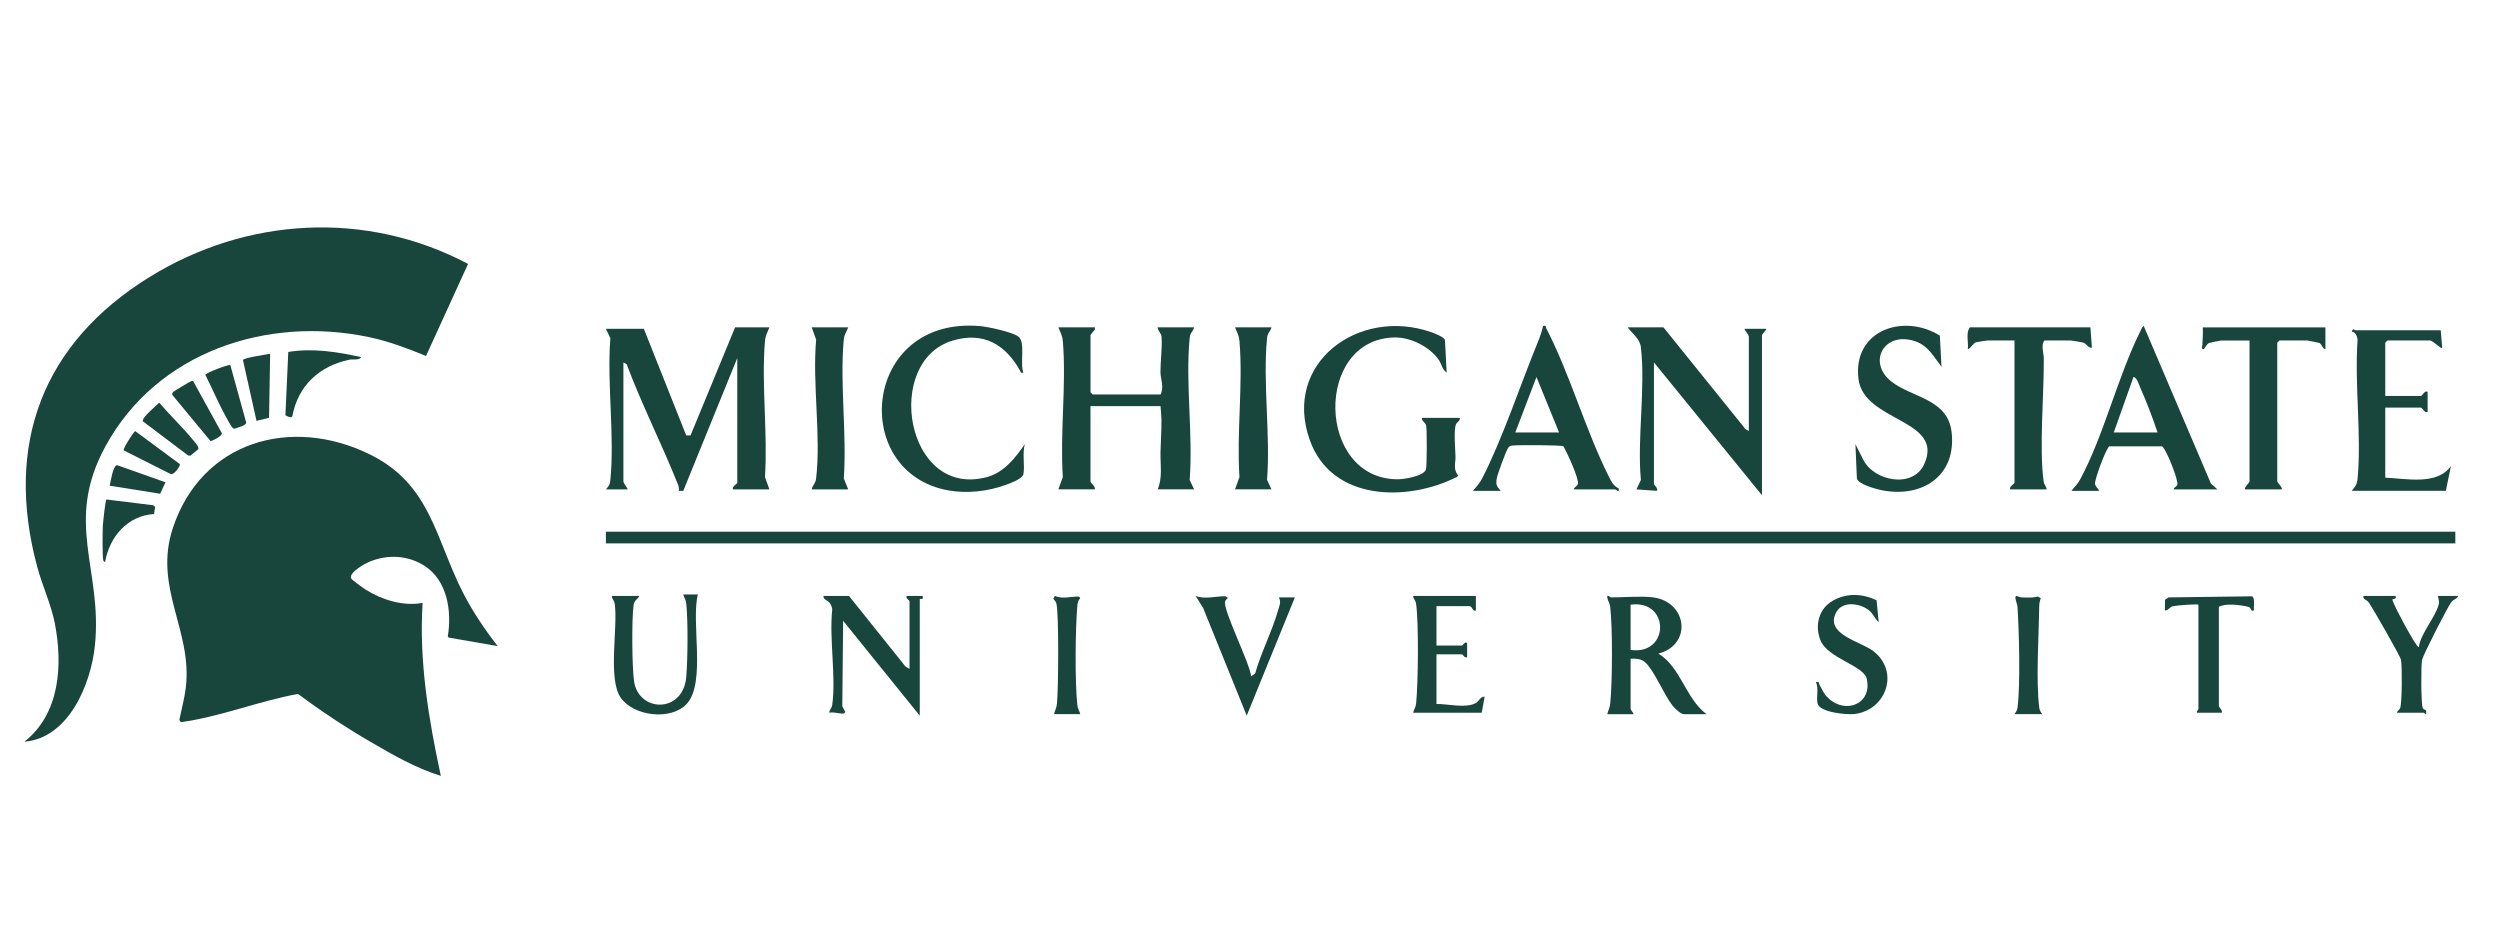 <svg viewBox="0 0 1539 576" xmlns="http://www.w3.org/2000/svg" data-name="Layer 1" id="Layer_1">
  <defs>
    <style>
      .cls-1 {
        fill: #18453c;
      }
    </style>
  </defs>
  <g>
    <rect height="7.19" width="1138.51" y="327.32" x="372.99" class="cls-1"></rect>
    <path d="M473.64,201.52c-1.22,3.23-2.41,4.76-2.73,8.5-2.28,26.72,1.81,56.59,0,83.65l2.73,7.59h-22.46c-.71-1.81,2.69-3.46,2.69-4.04v-76.83l-33.25,81.78h-2.69c.03-1.2.01-2.45-.44-3.59-9.93-24.98-22.27-49.13-31.71-74.34l-2.01-1.15v73.23c0,1.14,2.25,3.68,2.7,4.94h-13.48c1.95-2.34,2.44-2.67,2.75-5.79,2.72-27.44-2.18-59.34,0-87.26l-2.74-5.79h23.36l26.07,65.6h2.67s27.42-66.5,27.42-66.5h21.12Z" class="cls-1"></path>
    <path d="M674.02,201.52v1.33c-.59.76-2.7,3.01-2.7,3.61v35.04l1.35,1.35h41.78c2.31-4.79-.07-9.54-.07-13.93-.01-6.44,1.14-14.86.68-21.45-.17-2.49-2.3-3.66-2.41-5.96h22.46c-.94,3.16-2.38,2.9-2.75,6.68-2.68,27.48,2.16,59.31,0,87.26l2.74,5.79h-22.46c3.14-7,1.61-15.29,1.76-22.95.13-6.58.67-13.25.59-19.88-.03-2.64-.36-5.72-.56-8.39h-43.13v46.28c0,1.07,3.31,3.28,2.7,4.94h-22.46l2.74-7.6c-1.82-27.06,2.27-56.93,0-83.65-.32-3.74-1.51-5.27-2.73-8.5h22.46Z" class="cls-1"></path>
    <path d="M1024.02,201.52l50.51,62.65,2.05,1.15v-57.96c0-1.14-2.25-3.68-2.7-4.94h13.48c-.2,1.15-2.7,3.24-2.7,4.04v98.4l-66.5-81.77v75.03c0,.23,2.69,2.33,1.79,4.04l-12.57-.9,2.74-5.79c-2.36-25.76,2.98-56.71-.02-81.84-.62-5.18-5.28-8.22-8.11-12.11h22.02Z" class="cls-1"></path>
    <path d="M890.57,229.37c-2.74-1.74-3.19-5.5-4.99-8.03-5.66-7.94-17.13-13.73-26.91-13.6-49.84.66-48.42,87.28,1.81,87.31,3.9,0,16.1-1.95,17.35-6.1.6-2.01.64-24.2.15-26.77-.44-2.37-2.84-2.63-2.67-4.96h23.35c.32,2.08-1.86,2.48-2.48,4.25-1.31,3.77-.3,14.95-.17,19.6.11,4.08-1.62,7.65,1.64,11.65l-.76.87c-30.71,15.52-77.16,14.96-90.58-22.66-16.95-47.55,30.28-81.92,74.59-66.5,2.11.73,8.03,2.98,8.61,4.87l1.06,20.05Z" class="cls-1"></path>
    <path d="M629.98,229.37c-2.08.4-1.43-.15-1.99-1.15-9.04-16.14-22.55-24.24-41.53-18.56-42.88,12.82-28.94,97.54,21.11,84.01,10.55-2.85,17.41-11.77,23.32-20.26-1.65,5.66.09,13.27-.88,18.43-.58,3.06-8.37,5.71-11.22,6.75-10.78,3.94-23.51,5.32-34.81,3.33-61.4-10.84-53.31-107.51,19.4-101.17,5.13.45,19.29,3.57,23.36,6.3,4.81,3.22.95,16.5,3.26,22.34Z" class="cls-1"></path>
    <path d="M906.75,302.16c2.17-2.67,3.91-4.29,5.56-7.47,12.65-24.46,23.65-57.97,34.42-84.19,1.25-3.04,2.53-6.64,3.17-9.87,2.34-.42,1.39.36,1.87,1.28,14.74,28.41,24.2,62.79,38.69,91.59,1.71,3.39,2.63,5.37,6.15,7.33.14,2.95-1.83.44-2.24.44h-25.61c.32-1.36,2.19-1.96,2.57-3.34.86-3.2-6.7-19.34-8.84-23.18-1.33-.81-27.77-.87-31.06-.49-1.57.18-2.01.07-3.02,1.47-1.3,1.81-6.72,16.57-7.06,19.02-.54,3.9,0,4.57,2.49,7.41h-17.07ZM959.77,266.22l-13.93-34.13-13.03,34.13h26.96Z" class="cls-1"></path>
    <path d="M1365.03,301.26h-26.96c.14-1.2,1.85-1.76,2.28-2.73,1.03-2.3-6.93-22.56-9.46-23.78h-32.37c-1.91.94-9.22,20.54-8.81,23.19.27,1.72,1.95,2.7,2.53,4.23h-17.07c1.84-2.48,3.75-4,5.28-6.85,14.75-27.36,23.24-63.72,37.42-91.98.5-1,.79-2.03,1.79-2.71l41.36,97.01,4.01,3.62ZM1328.19,266.22c-3.12-9.3-6.66-18.59-10.63-27.56-.72-1.62-2.18-6.55-4.18-6.6l-12.14,34.16h26.96Z" class="cls-1"></path>
    <path d="M1195.19,225.78c-4.82-6.22-8.18-12.98-16.19-15.7-19.02-6.47-29.67,12.79-14.8,24.69,12.57,10.06,34.73,10.55,37.19,31.1,3.23,27.04-18.09,40.91-43.08,35.89-3.58-.72-14.54-3.69-15.21-7.26l-.91-21.09,4.66,9.25c6.41,13.56,30.78,18.37,37.72,3.03,12.54-27.72-37.24-25.92-40.49-52.37-3.7-30.07,27.83-40.67,50.08-26.71l1.03,19.18Z" class="cls-1"></path>
    <path d="M1502.52,203.31l.89,10.78c-.9.97-5.49-4.49-7.63-4.49h-26.06l-1.35,1.35v32.8h22.02c.33,0,1.99-2.28,2.71-2.69h1.34s0,12.57,0,12.57h-1.34c-.72-.42-2.38-2.7-2.71-2.7h-22.02v43.13c12.84.53,32.02,4.87,40.43-7.19l-3.14,15.28h-57.96c2.35-2.83,3.28-3.78,3.64-7.6,2.5-27.09-1.99-57.95,0-85.44-.25-1.99-1.38-4.95-3.63-4.92.71-2.54,1.89-.88,2.24-.88h52.57Z" class="cls-1"></path>
    <path d="M1286.86,201.52l.9,12.57c-2.36.14-3.2-2.54-5.34-3.19-.73-.22-7.17-1.29-7.69-1.29h-16.17c-2.29,2.81-.42,7.76-.4,11.19.15,21.92-2.9,55.27-.1,75.57.32,2.33,1.72,2.85,1.84,4.89h-22.46c-.71-1.81,2.69-3.46,2.69-4.04v-87.61h-16.62c-.35,0-6.53.94-7.01,1.08-1.85.52-3.15,3.68-5.11,4.31.58-4.26-1.46-10.1,1.34-13.48h74.13Z" class="cls-1"></path>
    <path d="M1431.53,201.52v13.48c-1.94-.41-2.21-3.27-3.8-3.9-.53-.21-7.05-1.49-7.43-1.49h-17.07l-1.35,1.35v85.37c0,.82,3.69,4.07,2.69,4.94h-22.46c-.99-.87,2.69-4.12,2.69-4.94v-86.71h-17.52c-.41,0-6.93,1.32-7.44,1.55-1.61.74-2.79,3.77-3.35,3.82-1.54.14-.74-2.04-.72-2.47.14-3.66.48-7.32.27-10.99h75.48Z" class="cls-1"></path>
    <path d="M1017.73,367.76c21.05,2.83,24.1,29.19,3.15,34.59,13.82,8.28,16.68,27.58,29.65,37.3h-13.93c-2,0-5.84-3.8-7.13-5.45-5.19-6.66-11-21.18-16.66-26.47-2.41-2.25-5.92-2.36-9.01-2.23v31c0,.59,1.76,2.18,1.8,3.15h-16.17c.63-2.56,1.56-3.83,1.84-6.7,1.32-13.31,1.48-46.26-.02-59.38-.29-2.57-1.96-4.17-1.82-6.71.99-.35,1.97.9,2.24.9,7.7,0,18.89-.97,26.06,0ZM1003.8,400.11c24.21,3.37,24.21-31.23,0-27.86v27.86Z" class="cls-1"></path>
    <path d="M559.9,411.79v-41.78c0-.4-2.46-1.54-1.79-3.14h9.88c.27,1.89.06,2-1.79,1.79v71.89l-47.18-58.4-.5,52.61,1.83,3.55c-.69.9-.73,1.01-1.84.99-2.32-.05-5.37-1.12-8.02-.55.13-2.03,1.52-2.56,1.84-4.89,2.41-17.45-1.92-40.42-.03-58.48.04-1.3-.46-2.34-1.03-3.46-1.37-2.66-4.48-2.32-4.38-5.06h15.73l34.76,43.42,2.53,1.51Z" class="cls-1"></path>
    <path d="M782.75,201.52c-.94,3.16-2.38,2.9-2.75,6.68-2.68,27.48,2.16,59.31,0,87.26l2.74,5.79h-22.46l2.74-7.6c-1.82-27.06,2.27-56.93,0-83.65-.32-3.74-1.51-5.27-2.73-8.5h22.46Z" class="cls-1"></path>
    <path d="M522.16,201.52c-1.1,3.2-2.39,3.87-2.74,7.6-2.51,27.06,1.98,57.95.02,85.43l2.71,6.71h-22.46c.57-2.77,2.33-3.46,2.71-6.71,3.1-26.28-2.4-58.51.02-85.43l-2.74-7.6h22.46Z" class="cls-1"></path>
    <path d="M393.66,366.86c-1.47,2.44-3.22,2.61-3.64,5.79-1.18,8.88-.95,37.57.28,46.54,2.67,19.45,30.2,20.23,32.15-2.43.95-11.09,1.14-34.09.03-45.02-.28-2.79-1.24-3.41-1.85-5.78h8.98c-4.3,17.01,5.11,54.19-6.82,67.3-9.59,10.53-32.94,7.73-40.8-3.95s-1.54-43.06-3.54-57.57c-.32-2.33-1.71-2.85-1.85-4.89h17.07Z" class="cls-1"></path>
    <path d="M1156.55,383.03c-2.69-2.36-3.17-5.24-6.34-7.58-5.63-4.17-16.07-5.61-19.88,1.56-7.11,13.38,14.67,17.72,22.58,23.6,16.73,12.43,8.48,36.58-11.28,38.93-4.84.58-21.71-.96-22.8-6.66-.75-3.95.91-8.9-.92-13,2.39-.49,1.55.59,2.23,1.77,1.95,3.35,2.31,5.22,5.38,8.13,10.59,10.06,27.18,3.63,23.64-11.96-1.84-8.1-24.11-12.62-28.48-23.64-3.63-9.17-1.08-19.54,7.72-24.45,8.64-4.81,18-4.36,26.82-.21l1.31,13.51Z" class="cls-1"></path>
    <path d="M908.55,366.86v8.98c-2.33.75-1.95-2.69-4.04-2.69h-20.22v24.26h15.73c.34,0,2.09-3.11,3.15-1.34v8.53c-1.61.67-2.75-1.79-3.15-1.79h-15.73v30.55c6.94-.09,17.88,2.83,24.19-.52,1.96-1.04,2.84-4.12,5.46-3.97l-1.8,9.88h-42.23c.62-2.37,1.57-2.99,1.86-5.78,1.26-12.38,1.63-49.34,0-61.21-.32-2.33-1.71-2.85-1.85-4.89h38.64Z" class="cls-1"></path>
    <path d="M1474.66,366.86c1.1,2.27-1.76,1.53-1.87,2.32-.21,1.67,15.07,30.35,16.23,29.13,1.25-8.54,10.16-18.29,12.21-26.06.6-2.27-.08-3.32-.52-5.39h12.58c-.7,1.75-2.82,2.16-4.08,3.56-2,2.22-17.61,32.96-18.18,35.73-.72,3.52-.66,27,.41,29.71.42,1.07,2,1.16,2.1,1.54l-.03,2.24c-.32.45-1.15-.9-1.34-.9h-16.62c.23-1.14,1.61-1.84,2.01-2.93,1.16-3.09,1.26-25.89.48-29.66-.48-2.34-17.23-31.52-19.69-35.12-1.49-2.17-3.74-1.7-3.46-4.17h19.77Z" class="cls-1"></path>
    <path d="M770.18,416.28l2.46-1.57c3.62-12.98,10.49-26.09,14.11-38.9.79-2.81,2.14-5.27.49-8.04h9.88s-29.64,72.77-29.64,72.77l-26.8-66.21-4.65-7.47c5.74,2.21,12.2.16,17.75.2,1.16,0,1.3.29,2,1.14-.59.57-1.4,1.25-1.62,2.03-1.42,5.12,15.24,38.03,16.02,46.04Z" class="cls-1"></path>
    <path d="M1353.35,372.25c-.55-.56-13.7.43-15.68.94-2.45.63-2.66,2.67-4.98,2.65l.09-6.61,2.16-1.47,51.25-.67c2.24.4,1.05,6.98,1.3,8.75-2.6.6-1.19-1.72-3.49-2.3-4.46-1.14-14.31-2.34-18.07.06v61.1c0,.71,2.41,2.47,1.8,4.04h-15.28c-.33-.97.9-1.97.9-2.25v-64.25Z" class="cls-1"></path>
    <path d="M1257.2,439.64h-17.07c.92-1.5,1.6-2.03,1.85-3.99,1.85-14.38.96-46.89,0-62.1-.12-1.93-2.45-6.53-.51-6.67.18-.01,2.08.91,3.55.93,3.12.03,6.41.3,9.45-.6l1.83,1.02c-.46,1.45-.9,2.88-.92,4.44-.24,17.86-2.15,46.33-.01,62.99.25,1.96.93,2.49,1.85,3.99Z" class="cls-1"></path>
    <path d="M665.03,439.64h-16.17c.63-2.56,1.56-3.83,1.84-6.7.82-8.28,1.26-55.71-.44-61.64-.29-.99-1.18-1.89-1.86-2.66l.93-1.78c4.47,1.97,9.42.45,13.85.36,1.11-.02,1.15.08,1.84.98-1.19,1.34-1.65,2.7-1.8,4.48-1.26,15.16-1.55,46.28-.04,61.19.28,2.79,1.24,3.41,1.86,5.78Z" class="cls-1"></path>
  </g>
  <g>
    <path d="M306.4,397.75l-30.14-5.25-.59-.74c2.54-15.52-.25-34.6-14.59-43.59-10.07-6.32-22.16-6.96-33.12-2.58-3.01,1.21-13.12,6.61-11.85,10.38.32.95,7.65,6.15,9.09,7.06,9.95,6.28,23.15,10.33,34.96,8.12-2.3,35.86,3.72,71.59,11.21,106.47-15.15-4.63-29.54-12.94-43.2-20.89-15.46-9-30.41-18.89-44.74-29.56-24.4,4.49-47.49,13.98-72.14,17.42l-.88-1.46c1.35-6.56,3.17-13.22,3.97-19.88,4.24-35.21-20.17-61.48-7.94-98.3,17.71-53.33,72.84-69.13,121.42-45.13,37.37,18.47,40.17,51.78,57.16,85.04,5.96,11.66,13.35,22.61,21.38,32.9Z" class="cls-1"></path>
    <path d="M288.14,162.45l-25.88,56.68c-11.34-4.64-22.95-9.04-34.99-11.58-62.89-13.25-130.44,8.98-162.2,66.9-25.87,47.18-1.81,75.91-6.64,122.95-2.45,23.83-16.17,56.99-43.43,59.19,21.99-17.24,23.73-47.36,18.72-73-2.22-11.34-7.75-23.31-10.82-34.71-20.27-75.44,3.36-137.69,69.2-178.37,59.82-36.96,133.45-41.17,196.03-8.05Z" class="cls-1"></path>
    <path d="M222.34,219.85c-1.26,2.16-5,1.1-7.19,1.56-18.5,3.85-31.73,15.98-35.19,34.87-.88,1.34-3.25-.09-4.26-.69l1.77-38.94c14.89-2.46,30.29-.07,44.87,3.2Z" class="cls-1"></path>
    <path d="M166.3,217.74l-.67,39.46-7.72,1.87-8.35-37.43c.36-1.38,14.38-3.38,16.75-3.9Z" class="cls-1"></path>
    <path d="M94.79,316.44c-16.36,1-27.43,14.12-30.07,29.48-.23.17-.91-.4-1.05-.69-.76-1.55-.53-18.35-.37-21.4.11-2.05,1.53-15.9,2.23-16.34l28.83,3.55,1.15.99-.71,4.41Z" class="cls-1"></path>
    <path d="M141.78,224.74l9.8,35.43c-.05,1.95-5.62,3.06-7.39,3.79-1.38-.04-3.99-5.41-4.87-6.97-4.74-8.45-8.52-17.57-12.89-26.21.31-1.33,14.68-6.68,15.35-6.03Z" class="cls-1"></path>
    <path d="M117.77,234.63c.39-.06.75-.17,1.14-.03l17.68,32.13c.36,1.49-5.5,4.61-6.97,4.82l-23.49-28.38c-.28-1.03-.04-1.28.62-1.98.44-.46,10.38-6.47,11.01-6.57Z" class="cls-1"></path>
    <path d="M122.08,276.49l-4.82,3.99-1.35-.02-28.01-21.14c-.69-2.26,8.26-9.56,10.11-11.45,6.59,7.77,14.19,14.91,20.65,22.77.97,1.19,4.16,4.58,3.42,5.85Z" class="cls-1"></path>
    <path d="M83.29,265.43l27.37,20.23c.63,1.13-3.61,6.85-5.49,6.22l-28.93-14.59c-.52-.81,2.03-4.82,2.63-5.84.54-.92,3.81-6.02,4.42-6.02Z" class="cls-1"></path>
    <path d="M101.86,296.9l-3.27,7.05-31.06-4.96c.6-2.45,1.98-12.42,4.55-12.64l29.78,10.55Z" class="cls-1"></path>
  </g>
</svg>